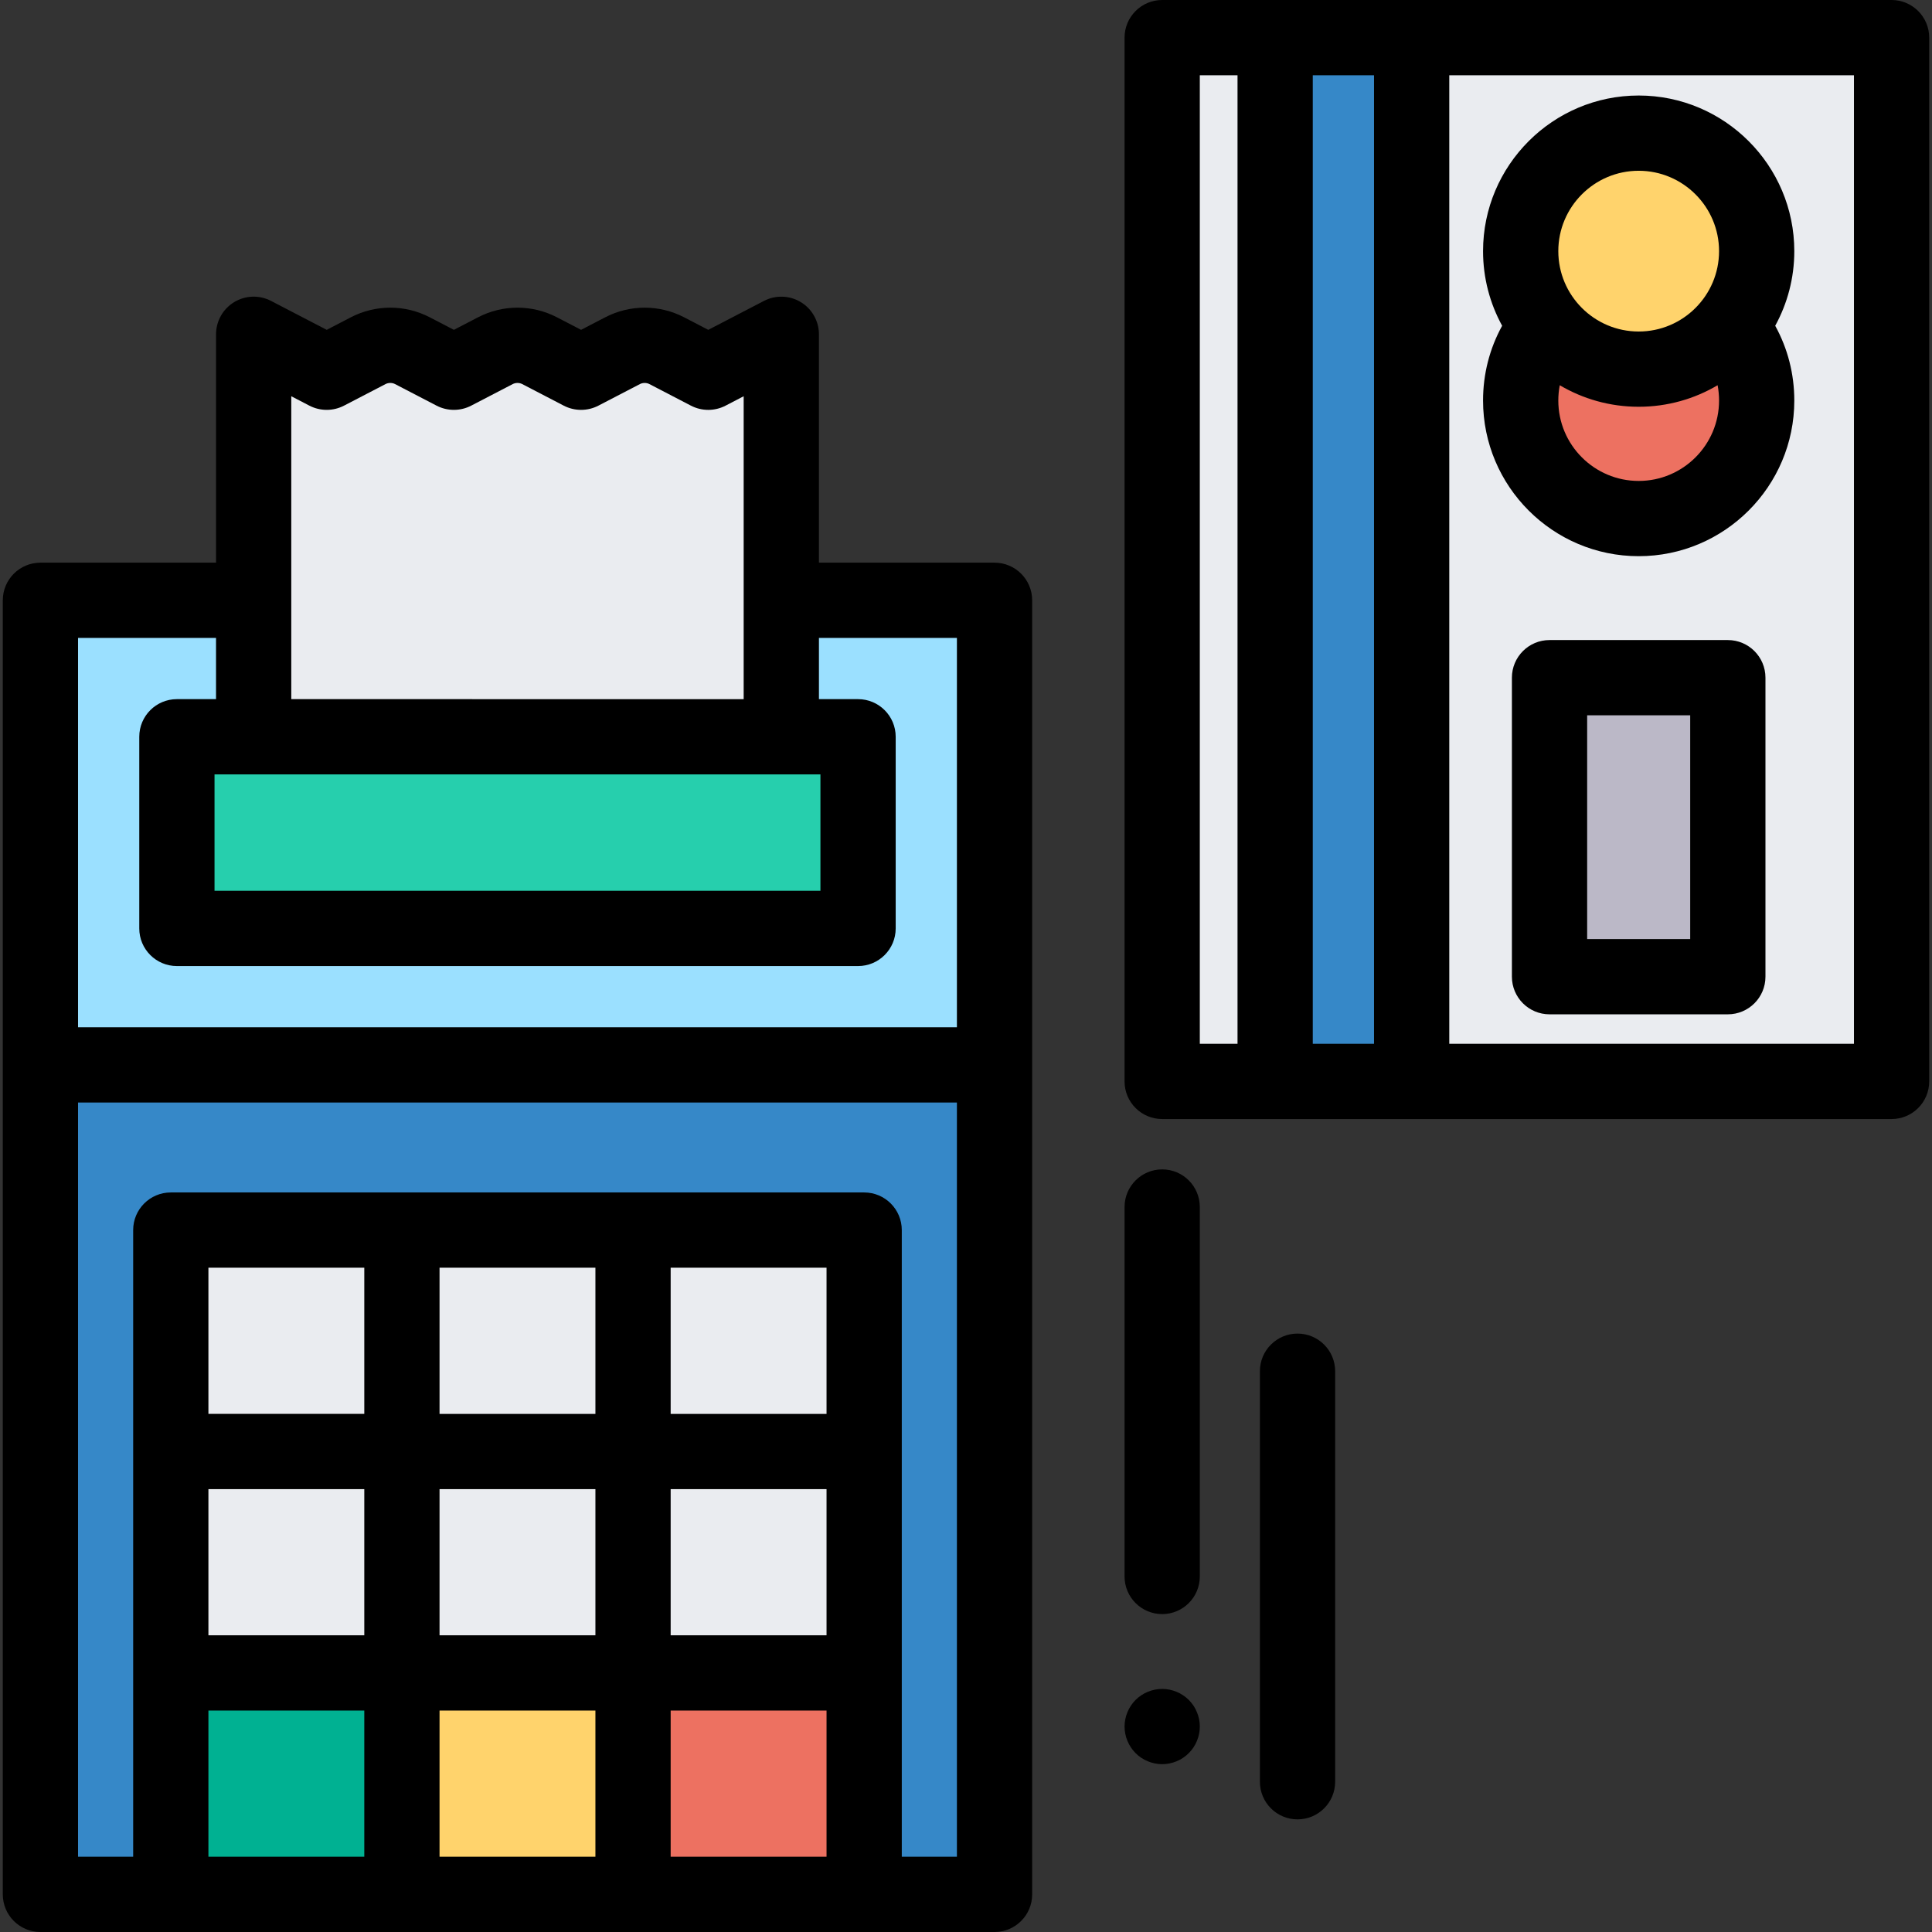 <?xml version="1.0" encoding="iso-8859-1"?>
<!-- Generator: Adobe Illustrator 19.0.0, SVG Export Plug-In . SVG Version: 6.00 Build 0)  -->
<svg version="1.1" id="Capa_1" xmlns="http://www.w3.org/2000/svg" xmlns:xlink="http://www.w3.org/1999/xlink" x="0px" y="0px"
	 viewBox="0 0 512 512" style="enable-background:new 0 0 512 512;" xml:space="preserve">
<rect x="0" y="0" width="512" height="512" fill="#333333" stroke="none"/>
<path d="M307.989,467.526c-0.648,0-1.306-0.07-1.944-0.199c-0.638-0.13-1.266-0.318-1.865-0.567
	c-0.608-0.249-1.187-0.559-1.725-0.917c-0.548-0.369-1.057-0.778-1.516-1.246c-0.459-0.459-0.877-0.968-1.236-1.516
	c-0.359-0.538-0.668-1.117-0.917-1.715c-0.249-0.599-0.449-1.226-0.568-1.865c-0.13-0.648-0.199-1.296-0.199-1.954
	c0-0.648,0.07-1.307,0.199-1.944c0.12-0.638,0.319-1.266,0.568-1.865c0.249-0.598,0.558-1.186,0.917-1.724
	c0.359-0.548,0.778-1.058,1.236-1.517c0.459-0.459,0.967-0.877,1.516-1.236c0.538-0.358,1.117-0.668,1.725-0.917
	c0.598-0.249,1.226-0.438,1.865-0.567c1.286-0.26,2.612-0.26,3.889,0c0.638,0.13,1.266,0.318,1.875,0.567
	c0.598,0.249,1.177,0.559,1.715,0.917c0.548,0.359,1.057,0.778,1.516,1.236c0.459,0.459,0.877,0.968,1.246,1.517
	c0.359,0.538,0.658,1.127,0.907,1.724c0.249,0.599,0.449,1.226,0.578,1.865c0.13,0.638,0.189,1.296,0.189,1.944
	c0,0.658-0.06,1.306-0.189,1.954c-0.13,0.638-0.329,1.266-0.578,1.865s-0.548,1.177-0.907,1.715
	c-0.369,0.548-0.788,1.057-1.246,1.516c-0.459,0.469-0.967,0.877-1.516,1.246c-0.538,0.358-1.117,0.668-1.715,0.917
	c-0.608,0.249-1.236,0.438-1.875,0.567C309.295,467.456,308.637,467.526,307.989,467.526z"/>
<path d="M307.99,427.752c-5.507,0-9.971-4.465-9.971-9.971v-97.91c0-5.506,4.464-9.971,9.971-9.971s9.971,4.465,9.971,9.971v97.91
	C317.961,423.288,313.497,427.752,307.99,427.752z"/>
<rect x="307.986" y="9.971" style="fill:#EAECF0;" width="193.299" height="276.617"/>
<rect x="337.929" y="9.971" style="fill:#3688C8;" width="36.175" height="276.617"/>
<path style="fill:#ED7161;" d="M409.662,86.853c-4.176,5.316-6.666,12.017-6.666,19.301c0,17.271,14,31.271,31.271,31.271
	c17.271,0,31.271-14,31.271-31.271c0-7.284-2.49-13.985-6.666-19.301"/>
<circle style="fill:#FFD36C;" cx="434.27" cy="66.555" r="31.271"/>
<path d="M501.288,0H307.99c-5.507,0-9.971,4.465-9.971,9.971v276.616c0,5.506,4.464,9.971,9.971,9.971h193.298
	c5.507,0,9.971-4.465,9.971-9.971V9.971C511.259,4.465,506.795,0,501.288,0z M317.961,19.942h9.996v256.674h-9.996V19.942z
	 M347.899,276.616V19.942h16.23v256.674H347.899z M491.317,276.616H384.072V19.942h107.246v256.674H491.317z"/>
<path d="M393.025,106.154c0,22.741,18.501,41.241,41.242,41.241c22.741,0,41.242-18.501,41.242-41.241
	c0-7.045-1.734-13.788-5.059-19.822c3.224-5.875,5.059-12.615,5.059-19.777c0-22.742-18.501-41.242-41.242-41.242
	c-22.741,0-41.242,18.501-41.242,41.242c0,7.161,1.836,13.902,5.059,19.777C394.759,92.366,393.025,99.109,393.025,106.154z
	 M434.268,127.453c-11.745,0-21.3-9.555-21.3-21.299c0-1.382,0.13-2.741,0.383-4.065c6.136,3.625,13.288,5.708,20.917,5.708
	c7.629,0,14.781-2.082,20.917-5.708c0.253,1.325,0.383,2.684,0.383,4.065C455.568,117.898,446.013,127.453,434.268,127.453z
	 M434.268,45.255c11.745,0,21.3,9.555,21.3,21.3c0,11.744-9.555,21.299-21.3,21.299s-21.3-9.555-21.3-21.299
	C412.967,54.81,422.523,45.255,434.268,45.255z"/>
<rect x="410.638" y="179.589" style="fill:#BBB8C7;" width="47.253" height="79.24"/>
<path d="M457.893,268.805h-47.251c-5.507,0-9.971-4.464-9.971-9.971v-79.241c0-5.507,4.464-9.971,9.971-9.971h47.251
	c5.507,0,9.971,4.464,9.971,9.971v79.241C467.864,264.341,463.4,268.805,457.893,268.805z M420.613,248.863h27.309v-59.299h-27.309
	V248.863z"/>
<polyline style="fill:#9BE0FF;" points="66.223,159.085 10.712,159.085 10.712,282.211 263.563,282.211 263.563,159.085 
	208.052,159.085 "/>
<rect x="46.884" y="195.253" style="fill:#26CFAD;" width="180.516" height="50.791"/>
<rect x="10.712" y="282.211" style="fill:#3688C8;" width="252.856" height="219.822"/>
<g>
	<rect x="45.259" y="325.984" style="fill:#EAECF0;" width="61.252" height="58.682"/>
	<rect x="106.511" y="325.984" style="fill:#EAECF0;" width="61.252" height="58.682"/>
	<rect x="167.763" y="325.984" style="fill:#EAECF0;" width="61.252" height="58.682"/>
	<rect x="45.259" y="384.664" style="fill:#EAECF0;" width="61.252" height="58.682"/>
	<rect x="106.511" y="384.664" style="fill:#EAECF0;" width="61.252" height="58.682"/>
	<rect x="167.763" y="384.664" style="fill:#EAECF0;" width="61.252" height="58.682"/>
</g>
<rect x="45.259" y="443.343" style="fill:#00B192;" width="61.252" height="58.682"/>
<rect x="106.511" y="443.343" style="fill:#FFD36C;" width="61.252" height="58.682"/>
<rect x="167.763" y="443.343" style="fill:#ED7161;" width="61.252" height="58.682"/>
<path style="fill:#EAECF0;" d="M187.697,98.649L176.7,92.934c-3.649-1.896-8.063-1.896-11.712,0l-10.997,5.714l-10.997-5.714
	c-3.649-1.896-8.063-1.896-11.712,0l-10.997,5.714l-10.997-5.714c-3.649-1.896-8.063-1.896-11.712,0l-10.997,5.714l-19.358-10.06
	v106.663h139.834V88.589L187.697,98.649z"/>
<path d="M263.563,149.114h-46.537V88.59c0-3.483-1.818-6.714-4.795-8.522c-2.978-1.809-6.684-1.932-9.774-0.325l-14.76,7.669
	l-6.4-3.326c-6.545-3.4-14.36-3.401-20.906,0.001l-6.398,3.325l-6.4-3.326c-6.545-3.4-14.36-3.401-20.906,0.001l-6.399,3.325
	l-6.4-3.326c-6.545-3.4-14.36-3.401-20.906,0.001l-6.399,3.325l-14.76-7.669c-3.092-1.606-6.796-1.484-9.774,0.325
	c-2.977,1.808-4.795,5.039-4.795,8.522v60.524H10.712c-5.507,0-9.971,4.465-9.971,9.971v342.944c0,5.506,4.464,9.971,9.971,9.971
	h252.851c5.507,0,9.971-4.465,9.971-9.971V159.085C273.534,153.579,269.07,149.114,263.563,149.114z M217.425,205.223v30.848H56.851
	v-30.848H217.425z M77.192,105.008l4.789,2.488c2.883,1.5,6.314,1.498,9.195,0l10.996-5.713c0.766-0.397,1.754-0.396,2.517-0.001
	l10.997,5.714c2.882,1.497,6.314,1.499,9.196,0l10.996-5.713c0.766-0.397,1.754-0.396,2.517-0.001l10.997,5.714
	c2.883,1.498,6.314,1.498,9.196,0l10.995-5.713c0.765-0.397,1.754-0.396,2.518-0.001l10.997,5.714c2.884,1.499,6.315,1.499,9.195,0
	l4.789-2.488v80.274H77.192V105.008z M20.683,169.056h36.566v16.225h-10.37c-5.507,0-9.971,4.465-9.971,9.971v50.791
	c0,5.506,4.464,9.971,9.971,9.971h180.516c5.507,0,9.971-4.465,9.971-9.971v-50.791c0-5.506-4.464-9.971-9.971-9.971h-10.37v-16.225
	h36.566V272.24H20.683V169.056z M116.483,335.955h41.308v38.741h-41.308C116.483,374.695,116.483,335.955,116.483,335.955z
	 M177.733,335.955h41.309v38.741h-41.309V335.955z M55.233,394.637h41.308v38.74H55.233V394.637z M116.483,394.637h41.308v38.74
	h-41.308C116.483,433.376,116.483,394.637,116.483,394.637z M177.733,394.637h41.309v38.74h-41.309V394.637z M96.541,374.695H55.233
	v-38.74h41.308V374.695z M55.233,453.318h41.308v38.741H55.233V453.318z M116.483,453.318h41.308v38.741h-41.308
	C116.483,492.059,116.483,453.318,116.483,453.318z M177.733,492.058v-38.741h41.309v38.741H177.733z M253.592,492.058h-14.608
	V325.984c0-5.506-4.464-9.971-9.971-9.971H45.262c-5.507,0-9.971,4.465-9.971,9.971v166.075H20.683V292.182h232.909V492.058z"/>
<path d="M343.858,482.151c-5.507,0-9.971-4.465-9.971-9.971V363.384c0-5.506,4.464-9.971,9.971-9.971s9.971,4.465,9.971,9.971
	V472.18C353.829,477.686,349.365,482.151,343.858,482.151z"/>
<g>
</g>
<g>
</g>
<g>
</g>
<g>
</g>
<g>
</g>
<g>
</g>
<g>
</g>
<g>
</g>
<g>
</g>
<g>
</g>
<g>
</g>
<g>
</g>
<g>
</g>
<g>
</g>
<g>
</g>
</svg>
